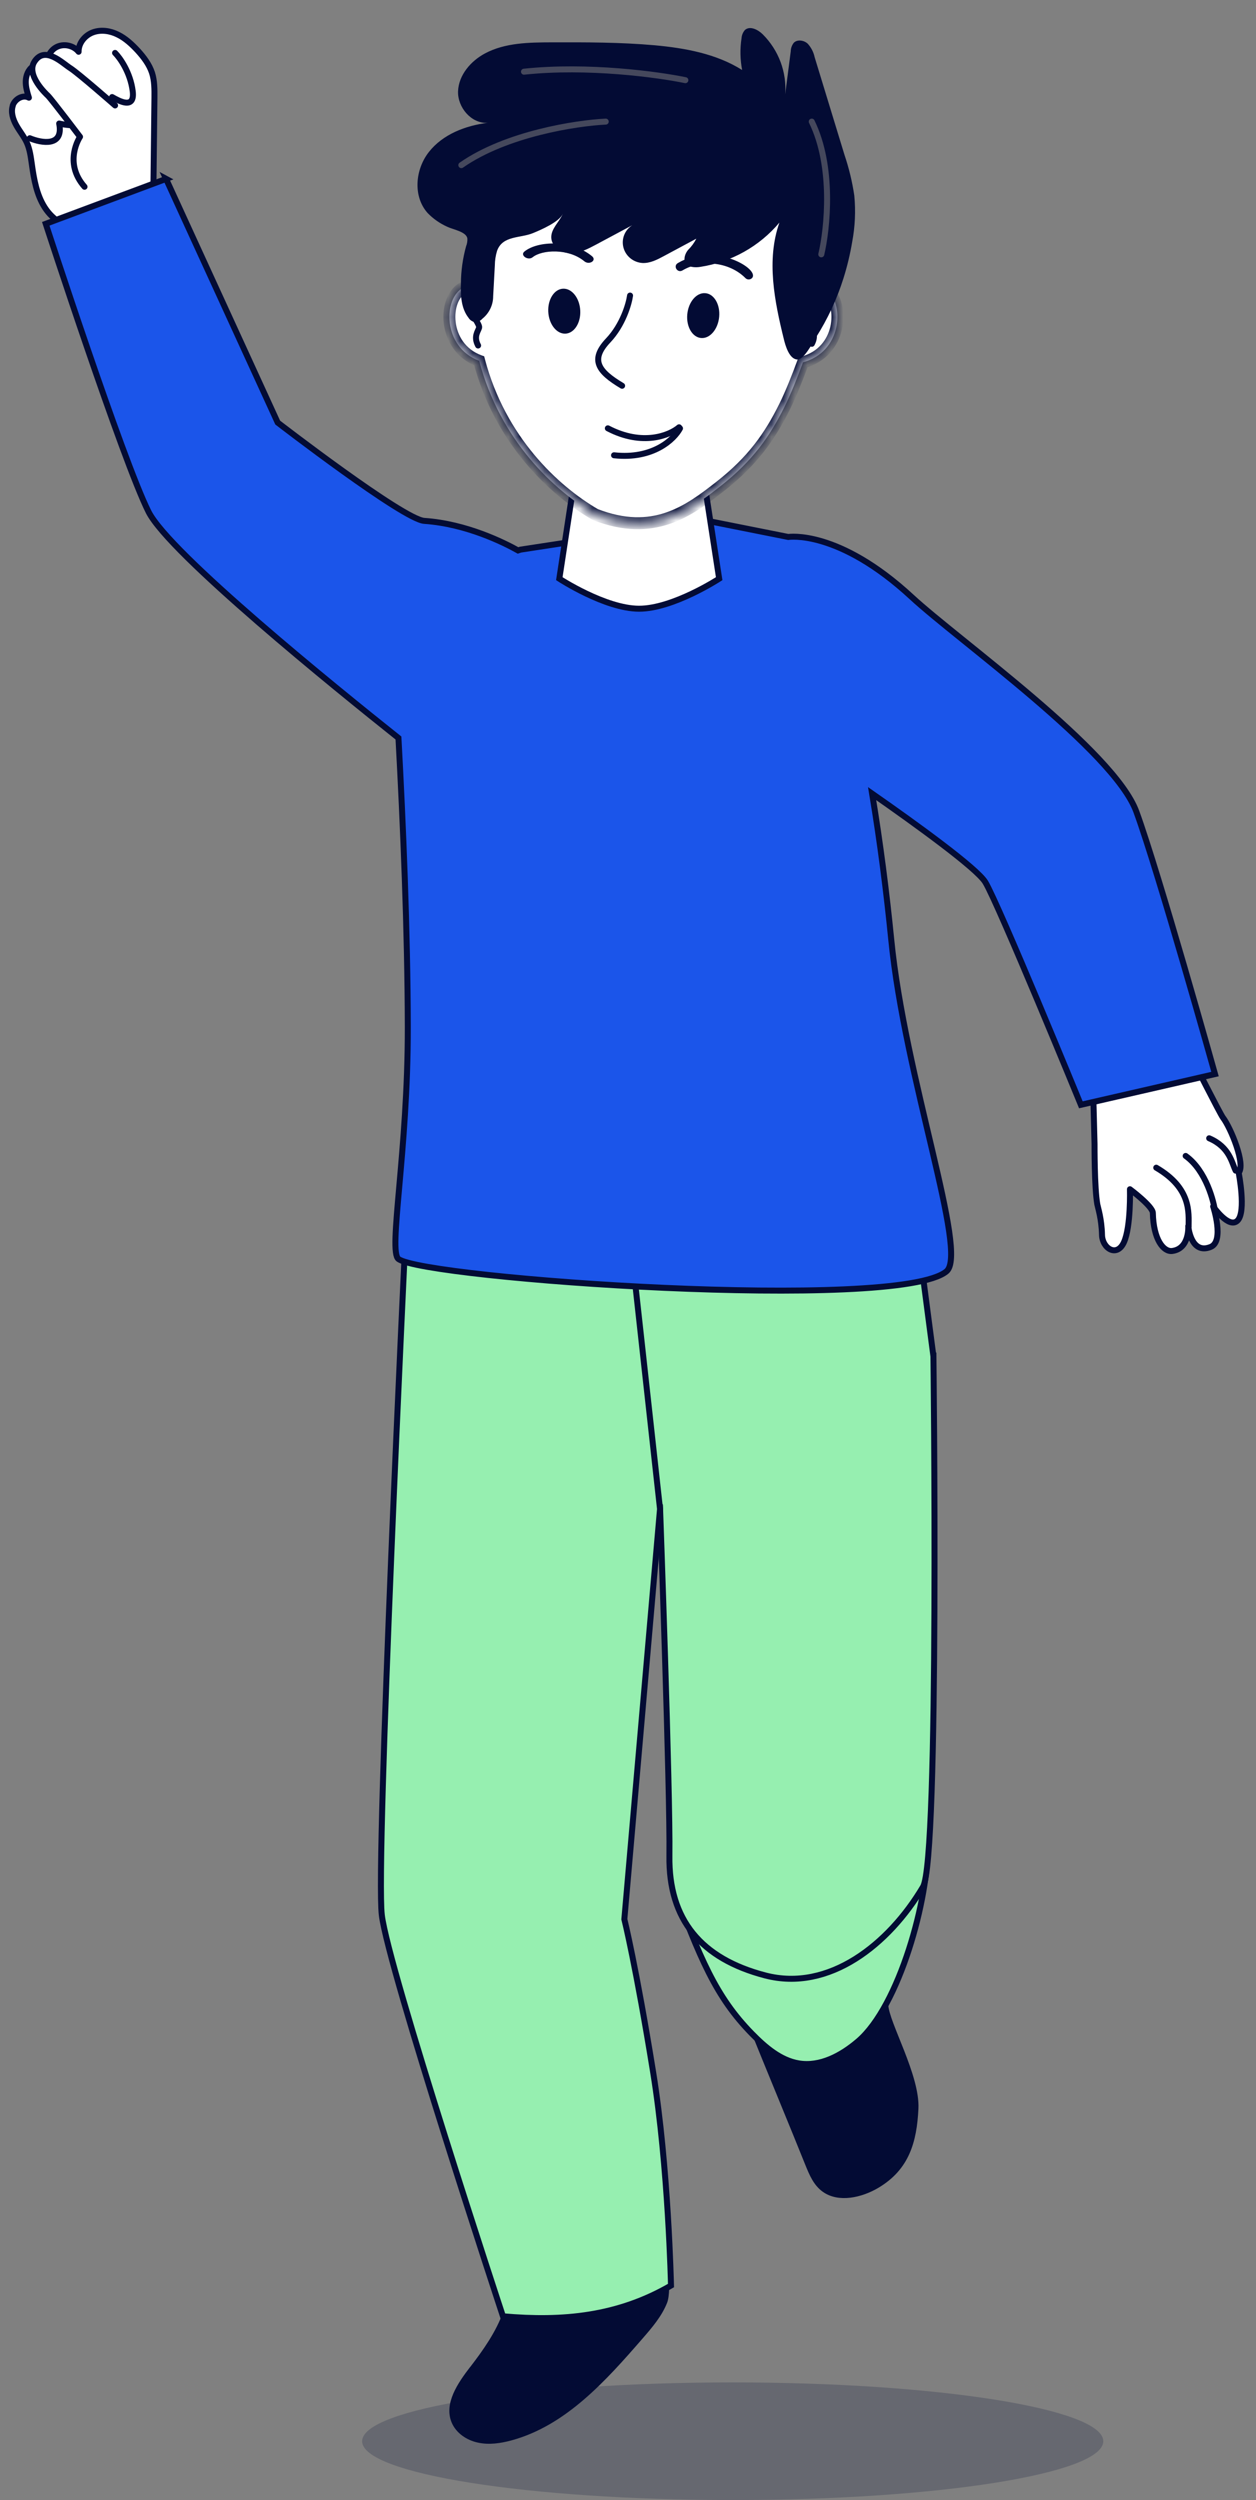 <?xml version="1.0" encoding="UTF-8"?> <svg xmlns="http://www.w3.org/2000/svg" width="105" height="209" viewBox="0 0 105 209" fill="none"><rect x="0" y="0" width="105" height="209" fill="#808080" stroke="none"/><path d="M61.254 208.996C78.364 208.996 92.234 206.795 92.234 204.079C92.234 201.363 78.364 199.161 61.254 199.161C44.144 199.161 30.273 201.363 30.273 204.079C30.273 206.795 44.144 208.996 61.254 208.996Z" fill="#030B34" fill-opacity="0.2"></path><path d="M39.316 197.865C40.413 196.437 41.465 194.942 42.073 193.252C42.682 191.562 42.81 189.631 42.073 187.993L55.032 186.634C55.746 187.61 56.211 191.381 55.768 192.508C55.325 193.628 54.521 194.567 53.725 195.483C50.645 199.036 47.294 202.777 42.757 204.009C41.841 204.257 40.864 204.4 39.932 204.19C39.001 203.987 38.122 203.393 37.754 202.507C37.1 200.922 38.265 199.224 39.309 197.865H39.316Z" fill="#030B34"></path><path d="M74.256 167.572C74.301 169.045 76.915 173.477 76.78 176.279C76.645 179.081 75.999 181.357 73.452 182.882C72.055 183.716 70.109 184.167 68.787 183.228C68.021 182.687 67.66 181.808 67.322 180.974C66.225 178.225 63.844 172.485 62.74 169.736" fill="#030B34"></path><path d="M77.563 153.994C77.675 158.703 75.166 167.708 71.748 170.634C70.336 171.844 68.563 172.792 66.768 172.492C65.243 172.238 63.966 171.141 62.846 169.997C59.849 166.929 58.527 163.768 56.093 157.202" fill="#96EFB0"></path><path d="M77.563 153.994C77.675 158.703 75.166 167.708 71.748 170.634C70.336 171.844 68.563 172.792 66.768 172.492C65.243 172.238 63.966 171.141 62.846 169.997C59.849 166.929 58.527 163.768 56.093 157.202" stroke="#030B34" stroke-width="0.5"></path><path d="M78.033 113.322C78.033 113.322 78.544 155.411 77.161 157.737C74.307 162.549 69.304 166.535 63.962 165.138C58.621 163.74 55.887 160.485 55.962 155.148C56.037 149.811 55.173 125.882 55.173 125.882L44.423 113.913V103.577L76.312 100.235L78.025 113.322H78.033Z" fill="#96EFB0" stroke="#030B34" stroke-width="0.5"></path><path d="M33.902 103.319C33.902 103.319 31.386 155.617 31.919 160.091C32.453 164.565 42.046 193.634 42.046 193.634C47.079 194.084 51.677 193.634 56.094 191.064C56.094 191.064 55.883 181.149 54.599 173.214C53.179 164.415 52.195 160.438 52.195 160.438L55.177 126.145L52.664 103.319H33.902Z" fill="#96EFB0" stroke="#030B34" stroke-width="0.5"></path><path d="M91.352 89.787C91.352 89.787 97.114 86.992 99.51 88.187C99.51 88.187 102.004 93.13 102.237 93.43C102.883 94.272 104.153 97.344 103.552 98.035C103.552 98.035 104.19 101.265 103.469 102.024C102.748 102.783 101.418 100.852 101.418 100.852C101.418 100.852 102.38 103.767 101.208 104.24C99.54 104.916 99.337 102.497 99.337 102.497C99.337 102.497 99.465 104.39 97.993 104.578C97.264 104.668 96.423 103.609 96.377 101.401C96.37 100.837 94.462 99.417 94.462 99.417C94.462 99.417 94.552 102.52 93.966 103.835C93.38 105.149 92.148 104.368 92.126 103.226C92.096 101.896 91.788 100.965 91.735 100.687C91.487 99.312 91.502 95.646 91.502 95.646L91.352 89.794V89.787Z" fill="white" stroke="#030B34" stroke-width="0.5" stroke-linejoin="round"></path><path d="M99.365 102.533C99.365 101.385 99.611 99.336 96.66 97.615M101.578 101.303C101.496 100.522 100.84 97.861 99.119 96.632M103.299 97.861C102.971 97.211 102.807 95.894 101.086 95.156" stroke="#030B34" stroke-width="0.5" stroke-linecap="round" stroke-linejoin="round"></path><path d="M1.065 8.82C1.245 8.279 1.914 7.888 2.417 8.166C2.275 7.716 2.139 7.257 2.154 6.784C2.169 6.311 2.357 5.823 2.748 5.56C3.138 5.297 3.747 5.349 4.01 5.74C3.785 5.086 4.085 4.283 4.694 3.952C5.302 3.614 6.143 3.787 6.572 4.328C6.557 3.606 7.097 2.953 7.766 2.705C8.442 2.457 9.208 2.57 9.854 2.893C10.5 3.208 11.034 3.712 11.522 4.237C12.018 4.786 12.476 5.387 12.709 6.093C12.919 6.754 12.919 7.468 12.912 8.166L12.822 15.949L6.887 19.021C5.64 19.209 4.416 18.405 3.739 17.339C3.063 16.28 2.838 14.995 2.665 13.748C2.575 13.132 2.5 12.501 2.245 11.93C2.012 11.412 1.636 10.968 1.358 10.465C1.08 9.969 0.892 9.368 1.073 8.827L1.065 8.82Z" fill="white" stroke="#030B34" stroke-width="0.5" stroke-linecap="round" stroke-linejoin="round"></path><path d="M2.488 11.555C3.472 11.965 5.34 12.293 4.947 10.326C6.013 10.572 7.553 10.67 7.16 9.096C7.816 9.424 9.373 9.293 9.373 8.113C9.947 8.441 11.291 9.195 11.094 7.621C10.897 6.048 10.028 4.835 9.619 4.425" stroke="#030B34" stroke-width="0.5" stroke-linecap="round" stroke-linejoin="round"></path><path d="M9.621 8.815C9.621 8.815 6.564 6.133 5.88 5.698C5.196 5.262 3.739 3.782 2.868 5.172C2.169 6.291 3.874 7.876 4.009 8.004C4.34 8.334 6.691 11.437 6.691 11.437C6.691 11.437 5.256 13.555 7.067 15.614" fill="white"></path><path d="M9.621 8.815C9.621 8.815 6.564 6.133 5.88 5.698C5.196 5.262 3.739 3.782 2.868 5.172C2.169 6.291 3.874 7.876 4.009 8.004C4.34 8.334 6.691 11.437 6.691 11.437C6.691 11.437 5.256 13.555 7.067 15.614" stroke="#030B34" stroke-width="0.5" stroke-linecap="round" stroke-linejoin="round"></path><path d="M13.877 14.945L23.215 35.326C23.215 35.326 33.709 43.424 35.467 43.544C38.998 43.785 42.138 45.362 43.31 46.016L43.512 45.948L59.198 43.552L65.899 44.889C65.899 44.889 70.068 44.22 76.228 49.922C80.074 53.483 93.138 62.753 95.001 67.861C96.864 72.962 101.574 89.789 101.574 89.789L90.359 92.359C90.359 92.359 83.485 75.591 82.373 73.751C81.659 72.571 76.513 68.86 72.908 66.344C73.591 70.468 74.121 74.644 74.504 78.52C75.638 90.104 80.97 104.722 79.13 106.277C75.088 109.68 35.535 106.902 33.311 105.249C32.432 104.603 34.107 96.25 34.092 85.853C34.077 77.822 33.694 68.74 33.311 61.694C28.128 57.569 14.17 46.271 12.419 42.785C10.263 38.489 3.825 18.709 3.825 18.709L13.892 14.953L13.877 14.945Z" fill="#1B55EA" stroke="#030B34" stroke-width="0.5"></path><path d="M63.262 44.751C63.262 44.751 60.025 51.362 53.226 50.866C46.428 50.37 43.798 46.298 43.798 46.298L42.536 50.04L48.065 56.29L53.218 57.537L59.168 56.29L64.254 53.09L63.255 44.751H63.262Z" fill="#1B55EA"></path><path d="M49.017 33.561L46.758 48.376C46.758 48.376 50.587 50.881 53.418 50.887C56.265 50.893 60.122 48.376 60.122 48.376L57.819 33.41L49.017 33.561Z" fill="white" stroke="#030B34" stroke-width="0.5"></path><mask id="path-17-inside-1_7182_9272" fill="white"><path fill-rule="evenodd" clip-rule="evenodd" d="M58.311 10.416C58.941 10.583 59.548 10.744 60.118 10.883C70.219 13.252 70.189 20.221 69.205 24.302C70.588 25.567 70.361 29.409 67.131 30.29C66.677 31.525 66.123 32.927 65.583 34.012C64.345 36.497 62.915 38.534 60.223 40.648C57.531 42.762 54.619 44.895 49.771 43.018C46.314 41.016 41.812 36.803 40.06 30.166C36.95 29.004 37.038 24.873 38.748 24.043C38.952 23.945 39.142 23.905 39.32 23.913C39.334 22.964 39.402 21.98 39.529 20.962C40.312 14.694 45.54 9.892 49.771 9.214C52.331 8.829 55.55 9.683 58.311 10.416Z"></path></mask><path fill-rule="evenodd" clip-rule="evenodd" d="M58.311 10.416C58.941 10.583 59.548 10.744 60.118 10.883C70.219 13.252 70.189 20.221 69.205 24.302C70.588 25.567 70.361 29.409 67.131 30.29C66.677 31.525 66.123 32.927 65.583 34.012C64.345 36.497 62.915 38.534 60.223 40.648C57.531 42.762 54.619 44.895 49.771 43.018C46.314 41.016 41.812 36.803 40.06 30.166C36.95 29.004 37.038 24.873 38.748 24.043C38.952 23.945 39.142 23.905 39.32 23.913C39.334 22.964 39.402 21.98 39.529 20.962C40.312 14.694 45.54 9.892 49.771 9.214C52.331 8.829 55.55 9.683 58.311 10.416Z" fill="white"></path><path d="M60.118 10.883L60.004 11.37L60 11.369L60.118 10.883ZM58.311 10.416L58.439 9.933L58.439 9.933L58.311 10.416ZM69.205 24.302L68.868 24.672L68.65 24.472L68.719 24.185L69.205 24.302ZM67.131 30.29L66.662 30.117L66.751 29.875L67 29.807L67.131 30.29ZM65.583 34.012L65.135 33.789L65.135 33.789L65.583 34.012ZM60.223 40.648L60.532 41.041L60.532 41.041L60.223 40.648ZM49.771 43.018L49.591 43.484L49.554 43.47L49.521 43.45L49.771 43.018ZM40.06 30.166L40.235 29.698L40.477 29.788L40.543 30.039L40.06 30.166ZM38.748 24.043L38.53 23.593L38.53 23.593L38.748 24.043ZM39.32 23.913L39.82 23.921L39.812 24.435L39.298 24.413L39.32 23.913ZM39.529 20.962L39.033 20.899L39.529 20.962ZM49.771 9.214L49.692 8.72L49.697 8.72L49.771 9.214ZM60 11.369C59.424 11.229 58.812 11.066 58.182 10.899L58.439 9.933C59.071 10.1 59.672 10.26 60.236 10.397L60 11.369ZM68.719 24.185C69.199 22.192 69.429 19.557 68.361 17.154C67.307 14.779 64.939 12.527 60.004 11.37L60.232 10.396C65.398 11.608 68.065 14.024 69.275 16.747C70.472 19.441 70.194 22.331 69.691 24.42L68.719 24.185ZM67 29.807C68.412 29.422 69.159 28.402 69.411 27.326C69.673 26.208 69.382 25.142 68.868 24.672L69.542 23.933C70.411 24.727 70.698 26.214 70.385 27.554C70.061 28.935 69.079 30.277 67.263 30.772L67 29.807ZM65.135 33.789C65.663 32.73 66.21 31.348 66.662 30.117L67.601 30.462C67.145 31.702 66.583 33.125 66.03 34.235L65.135 33.789ZM59.914 40.255C62.538 38.194 63.925 36.22 65.135 33.789L66.03 34.235C64.766 36.774 63.292 38.873 60.532 41.041L59.914 40.255ZM49.952 42.551C52.273 43.45 54.092 43.379 55.646 42.855C57.224 42.324 58.563 41.315 59.914 40.255L60.532 41.041C59.191 42.094 57.728 43.209 55.965 43.803C54.178 44.405 52.118 44.462 49.591 43.484L49.952 42.551ZM40.543 30.039C42.254 36.518 46.652 40.634 50.022 42.585L49.521 43.45C45.976 41.398 41.37 37.087 39.577 30.294L40.543 30.039ZM39.885 30.634C38.122 29.976 37.271 28.47 37.1 27.039C37.015 26.326 37.095 25.613 37.327 25.008C37.558 24.406 37.956 23.872 38.53 23.593L38.967 24.493C38.686 24.63 38.431 24.923 38.261 25.366C38.093 25.805 38.025 26.352 38.093 26.921C38.228 28.054 38.888 29.194 40.235 29.698L39.885 30.634ZM38.53 23.593C38.798 23.463 39.071 23.402 39.342 23.414L39.298 24.413C39.213 24.409 39.105 24.426 38.967 24.493L38.53 23.593ZM40.025 21.023C39.9 22.025 39.834 22.99 39.82 23.921L38.82 23.906C38.834 22.938 38.903 21.936 39.033 20.899L40.025 21.023ZM49.85 9.708C47.871 10.025 45.601 11.323 43.722 13.333C41.849 15.337 40.402 18.01 40.025 21.023L39.033 20.899C39.439 17.646 40.997 14.784 42.992 12.65C44.98 10.523 47.44 9.081 49.692 8.72L49.85 9.708ZM58.182 10.899C56.798 10.532 55.324 10.141 53.879 9.888C52.432 9.635 51.048 9.527 49.846 9.709L49.697 8.72C51.054 8.515 52.56 8.642 54.052 8.903C55.546 9.165 57.062 9.567 58.439 9.933L58.182 10.899Z" fill="#030B34" mask="url(#path-17-inside-1_7182_9272)"></path><path d="M39.105 25.773C39.444 26.215 40.108 27.157 40.056 27.382C39.991 27.662 39.559 28.116 39.969 28.883" stroke="#030B34" stroke-width="0.5" stroke-linecap="round"></path><path d="M68.734 25.629C68.396 26.072 67.732 27.013 67.784 27.238C67.849 27.519 68.281 27.972 67.87 28.739" stroke="#030B34" stroke-width="0.5" stroke-linecap="round"></path><path d="M52.672 24.709C52.573 25.419 52.07 27.162 50.845 28.457C49.314 30.076 49.995 31.049 52.008 32.249" stroke="#030B34" stroke-width="0.5" stroke-linecap="round"></path><path d="M56.77 35.72C55.999 36.384 53.73 37.331 50.815 35.806" stroke="#030B34" stroke-width="0.5" stroke-linecap="round"></path><path d="M56.848 35.812C56.372 36.711 54.604 38.419 51.333 38.06" stroke="#030B34" stroke-width="0.5" stroke-linecap="round"></path><path d="M60.122 26.487C60.218 25.451 59.695 24.566 58.961 24.508C58.223 24.45 57.551 25.243 57.455 26.279C57.36 27.314 57.883 28.199 58.617 28.258C59.355 28.316 60.026 27.522 60.122 26.487Z" fill="#030B34"></path><path d="M48.509 25.966C48.459 24.929 47.821 24.108 47.081 24.133C46.342 24.161 45.784 25.022 45.834 26.059C45.884 27.096 46.522 27.917 47.262 27.893C48.001 27.864 48.559 27.003 48.509 25.966Z" fill="#030B34"></path><path d="M62.851 23.262C63.632 22.541 59.732 20.164 56.665 21.994C56.244 22.243 56.636 22.859 57.057 22.606C58.688 21.634 60.999 21.915 62.321 23.252C62.465 23.398 62.703 23.398 62.851 23.262Z" fill="#030B34"></path><path d="M44.529 21.506C45.304 20.869 47.532 20.747 48.846 21.841C49.262 22.186 49.908 21.771 49.497 21.423C47.826 20.03 44.959 20.105 43.835 21.032C43.453 21.345 44.152 21.82 44.529 21.503L44.529 21.506Z" fill="#030B34"></path><path d="M71.242 20.22C71.483 18.942 71.542 17.637 71.417 16.342C71.246 15.188 70.971 14.051 70.597 12.944L68.105 4.787C68.017 4.367 67.818 3.976 67.527 3.656C67.222 3.363 66.651 3.27 66.356 3.581C66.198 3.786 66.11 4.035 66.105 4.292L65.641 7.888C65.71 6.971 65.578 6.05 65.256 5.185C64.933 4.321 64.427 3.533 63.77 2.875C63.368 2.476 62.691 2.131 62.274 2.509C62.107 2.7 62.008 2.94 61.992 3.192C61.856 4.075 61.873 4.974 62.041 5.853C59.88 4.49 57.267 4.016 54.711 3.783C51.856 3.53 48.989 3.532 46.134 3.539C44.226 3.545 42.23 3.57 40.557 4.46C39.349 5.102 38.349 6.276 38.293 7.62C38.236 8.965 39.4 10.356 40.77 10.267C38.901 10.5 37.014 11.232 35.859 12.7C34.703 14.168 34.507 16.425 35.753 17.813C36.22 18.294 36.776 18.682 37.391 18.957C37.841 19.182 39.008 19.367 39.072 19.95C39.083 20.168 39.046 20.386 38.963 20.589C38.683 21.603 38.538 22.649 38.532 23.701C38.5 24.698 38.547 25.773 39.165 26.564C39.225 26.661 39.306 26.745 39.402 26.809C39.498 26.873 39.606 26.917 39.72 26.937C39.837 26.93 39.95 26.9 40.055 26.849C40.159 26.798 40.252 26.727 40.329 26.641C40.61 26.414 40.836 26.129 40.991 25.807C41.147 25.484 41.228 25.131 41.228 24.774L41.368 22.191C41.371 21.781 41.433 21.373 41.551 20.98C42.014 19.665 43.509 19.931 44.574 19.48C45.226 19.213 46.763 18.551 47.059 17.861C46.759 18.558 46.047 19.127 46.086 19.883C46.125 20.639 46.945 21.157 47.709 21.163C48.472 21.169 49.18 20.796 49.85 20.437L52.86 18.825C52.55 19.022 52.312 19.31 52.179 19.648C52.047 19.986 52.026 20.357 52.122 20.707C52.217 21.058 52.422 21.37 52.709 21.6C52.995 21.83 53.348 21.965 53.717 21.987C54.347 22.013 54.935 21.712 55.488 21.413L58.213 19.951C58.034 20.303 57.798 20.624 57.514 20.902C57.269 21.204 57.116 21.661 57.308 21.996C57.5 22.331 58.1 22.391 58.547 22.31C61.14 21.911 63.491 20.594 65.158 18.607C64.054 21.734 64.742 25.172 65.538 28.393C65.657 28.877 65.976 30.018 66.644 30.052C67.22 30.083 67.928 28.66 68.213 28.211C69.193 26.668 69.966 25.005 70.512 23.266C70.826 22.268 71.07 21.251 71.242 20.22Z" fill="#030B34"></path><path d="M57.297 6.704C55.018 6.231 49.13 5.426 43.804 5.994M50.639 10.166C48.183 10.285 42.33 11.178 38.566 13.806M68.659 21.263C69.163 19.132 69.707 13.93 67.861 10.166" stroke="#45485C" stroke-width="0.5" stroke-linecap="round"></path></svg> 